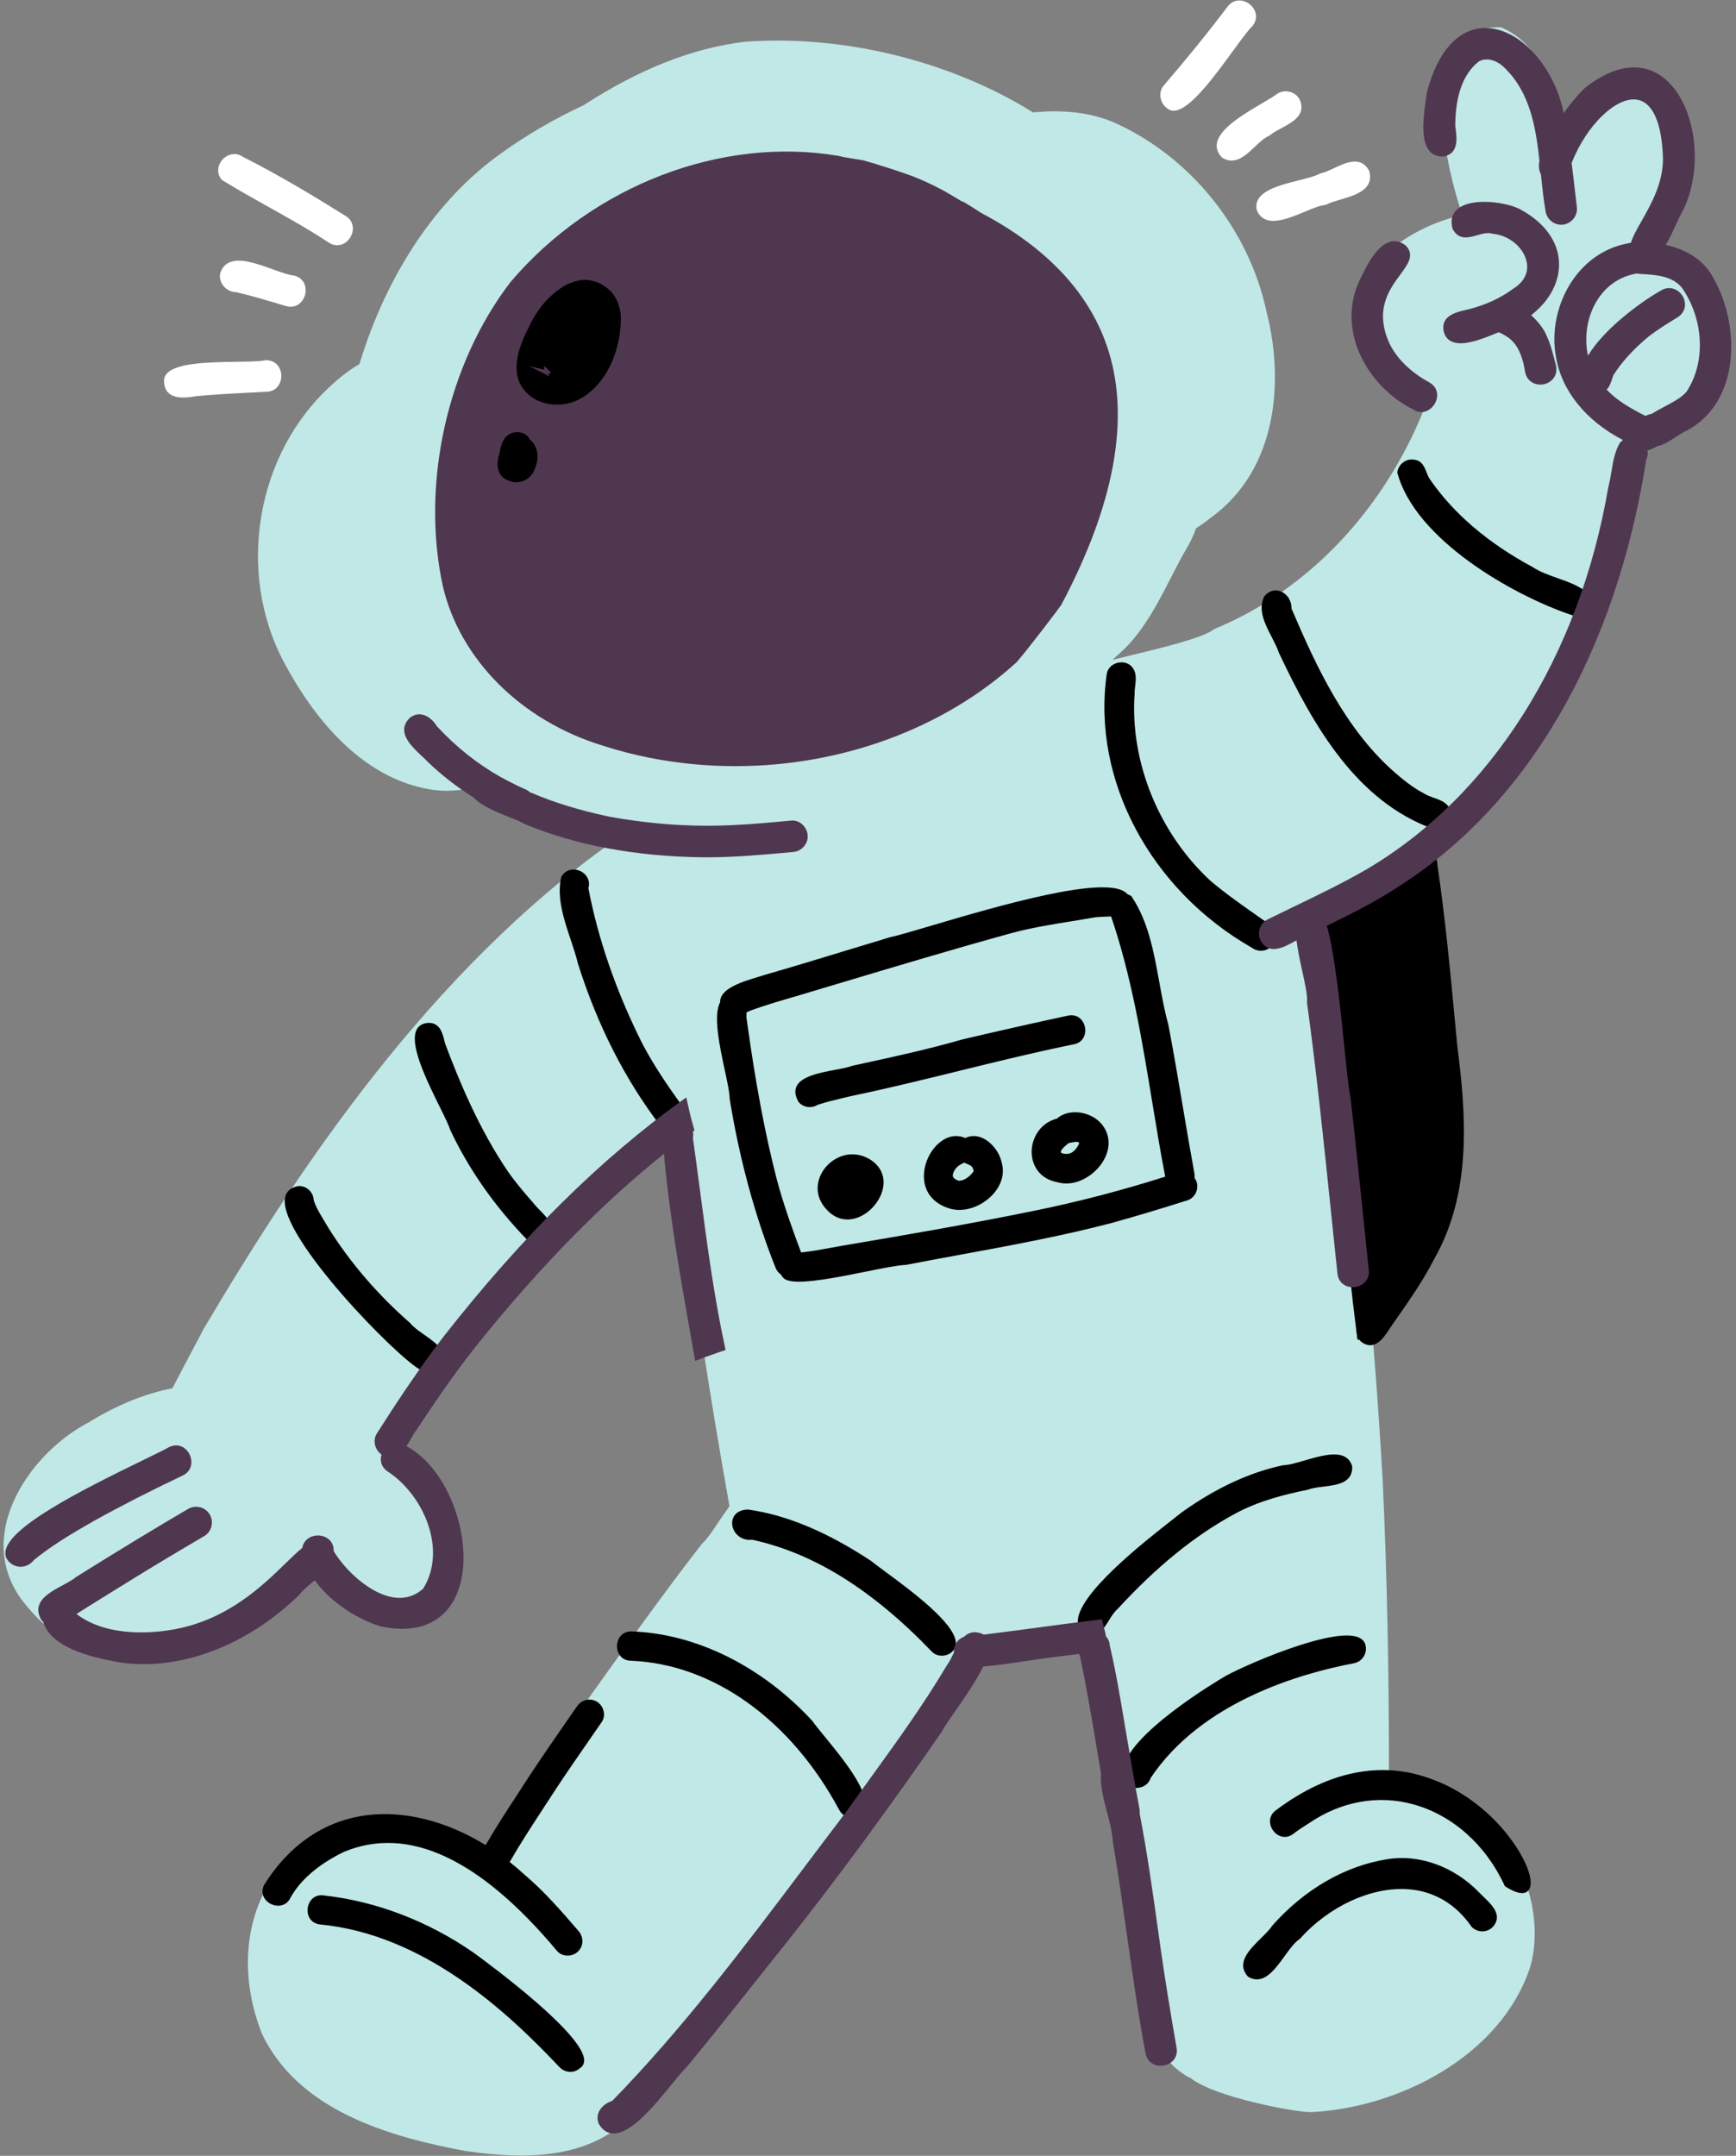 <?xml version="1.0" encoding="UTF-8" standalone="no"?><svg xmlns="http://www.w3.org/2000/svg" xmlns:xlink="http://www.w3.org/1999/xlink" fill="#000000" height="478.1" preserveAspectRatio="xMidYMid meet" version="1" viewBox="-0.8 -0.1 385.1 478.1" width="385.1" zoomAndPan="magnify"><rect x="-0.8" y="-0.1" width="385.1" height="478.1" fill="#808080" stroke="none"/><g id="change1_1"><path d="M376.39,89.791c-4.254,6.238-10.662,9.762-17.198,9.482c-0.408,1.905-0.848,3.849-1.338,5.923 c0.38,0.515,0.599,1.116,0.637,1.755c0.293,2.024-0.087,4.062-0.453,6.033c-0.138,0.739-0.275,1.478-0.378,2.218 c-0.378,1.574-0.647,3.429-0.934,5.392c-0.821,5.632-1.751,12.009-5.479,14.992c-0.323,0.94-0.676,2.119-1.048,3.363 c-1.851,6.182-4.375,14.617-9.347,16.2c-2.14,4.079-4.068,7.634-5.895,10.864l-0.307,0.561c-0.893,1.649-2.109,3.874-4.424,3.745 c-0.602,0.662-1.334,1.597-2.171,2.666c-2.542,3.246-5.698,7.276-8.778,8.399c-4.959,4.799-10.372,9.062-16.092,12.671l-0.936,0.643 c-1.273,0.872-2.477,1.694-3.327,2.401c-0.838,0.505-1.638,1.009-2.46,1.527c-2.245,1.415-4.773,3.007-7.357,4.045 c3.663,11.858,5.81,24.356,7.886,36.448c0.302,1.762,0.604,3.52,0.909,5.271c3.564,24.563,6.113,51.165,8.022,83.732 c0.949,20.671,1.417,42.477,1.389,64.828c8.215-0.537,16.638,3.692,23.203,11.664c7.77,9.434,10.954,21.826,8.112,31.571 c-6.603,19.908-29.448,31.226-48.605,32.125c-2.988,0.131-21.512-3.292-26.748-7.596c-0.295-0.092-0.579-0.227-0.849-0.402 c-2.517-1.545-4.271-3.329-5.088-5.17c-1.529-0.246-2.739-1.522-2.933-3.146c-3.083-28.172-7.788-57.095-13.985-85.974 c-5.836,0.334-11.742,0.791-17.459,1.232l-4.74,0.364c-11.409,12.975-22.181,27.15-32.599,40.862 c-6.394,8.415-13.005,17.116-19.694,25.448c-7.705,9.994-15.412,19.937-22.901,29.541l-0.075,0.076 c-0.941,0.784-1.827,2.157-2.764,3.609c-1.343,2.082-2.73,4.233-4.553,5.054l-0.133,0.103c-6.091,4.331-13.499,5.626-20.712,5.626 c-4.278,0-8.487-0.455-12.314-1.003c-16.812-3.122-37.125-8.909-45.222-26.118c-6.256-16.05-2.753-32.307,8.911-41.447 c11.272-8.832,26.765-8.413,40.54,1.062c6.198-9.753,12.116-18.565,18.083-26.926c1.852-2.583,3.698-5.17,5.544-7.756 c7.907-11.076,16.083-22.529,24.573-33.464l0.071-0.074c0.975-0.829,2.227-2.695,3.552-4.672c0.805-1.2,1.636-2.439,2.499-3.597 c-4.341-24.173-8.385-50.549-12.355-80.596c-19.082,14.669-35.269,30.771-48.121,47.87c-4.609,6.034-8.798,12.421-12.451,18.985 l-0.064,0.09c-0.123,0.137-0.25,0.301-0.383,0.49c4.31,3.024,8.97,9.866,9.503,10.66c2.561,4.353,5.231,10.917,3.503,17.618 c-1.204,4.552-4.757,8.76-8.843,10.472c-3.134,1.315-6.314,1.138-9.198-0.506c-5.706-2.858-9.347-8.459-12.142-13.671 c-9.406,10.711-24.413,23.106-43.33,22.779c-8.18-0.535-16.208-4.942-22.05-12.094c-4.295-4.995-5.924-11.031-4.702-17.447 c1.715-8.998,9.159-18.351,18.524-23.272c6.149-3.798,12.393-6.342,18.533-7.546c1.811-3.49,3.453-6.583,4.701-8.935 c1.066-2.01,1.837-3.462,2.188-4.17c20.884-35.265,50.041-79.295,91.056-108.305c-0.002,0-0.004,0-0.006,0 c-10-0.806-20.124-4.693-31.006-11.884c-3.232,0.84-6.45,1.018-9.568,0.525c-15.817-2.553-26.393-16.616-32.479-27.964 c-10.875-20.118-6.367-46.687,10.485-61.8c2.003-1.859,4.059-3.404,6.108-4.591c6.087-20.077,17.233-36.663,31.397-46.718 c5.436-3.942,11.617-7.548,18.366-10.717c12.418-8.038,24.117-12.642,35.707-14.044c21.735-1.631,45.634,4.225,63.976,15.669 c6.897-0.698,12.979,0.068,18.087,2.279c16.88,7.603,29.78,23.633,33.674,41.839c3.889,15.021,2.675,34.96-12.408,45.815 c-0.958,0.76-2.009,1.513-3.191,2.286c-0.537,1.444-1.12,2.733-1.69,3.737c-1.41,2.37-2.701,4.885-3.95,7.316 c-2.673,5.205-5.437,10.587-9.542,14.951c-1.068,1.138-2.244,2.175-3.391,3.176c1.091-0.267,2.174-0.53,3.244-0.791 c8.675-2.108,16.868-4.1,19.272-5.979l0.116-0.068c21.134-8.731,38.294-27.084,47.146-50.396 C306.539,85.89,299.73,76.81,299.894,67.8c1.094-9.77,12.802-17.846,23.696-20.205c-4.184-12.458-6.96-29.487-1.232-37.298 c2.19-2.987,5.469-4.449,9.713-4.343l0.183,0.04c9.562,4.067,11.965,15.174,13.229,25.677c3.096-5.722,6.42-11.476,12.099-14.771 l0.119-0.05c4.877-1.334,8.851-0.292,11.493,3.021c5.676,7.114,3.926,22.132,0.278,28.944c-0.518,0.769-1.104,2.035-1.781,3.5 c-0.605,1.307-1.275,2.755-2.012,4.101c5.376-0.465,11.202,7.892,13.169,12.119C381.885,74.968,380.944,83.113,376.39,89.791z" fill="#c0e8e6"/></g><g id="change2_1"><path d="M300.191,295.997l0.242-0.083l-0.248,0.03l-0.118-0.939l0.005-0.039c-0.236-1.83-0.466-3.724-0.688-5.616 l-0.061-0.495c-0.023-0.189-0.047-0.379-0.068-0.568l-0.02-0.174l0.006-0.003c-0.567-4.94-0.965-9.015-1.25-12.81 c-0.037-0.72-0.067-1.436-0.098-2.15c-0.06-1.402-0.122-2.854-0.23-4.271c-0.082-1.062-0.794-2.033-1.858-2.533l-0.128-0.061 l-0.015-0.141c-0.821-8.185-1.613-15.366-2.42-21.954c-0.111-1.323-0.271-2.683-0.487-4.166l-0.02-0.129l0.096-0.089 c0.718-0.676,1.088-1.595,1.016-2.521c-0.031-0.38-0.066-0.761-0.105-1.143h0.001l-0.007-0.058 c-0.002-0.028-0.005-0.054-0.007-0.077l-0.002,0c-0.023-0.206-0.051-0.415-0.078-0.621c0.117-1.507-0.14-3.019-0.387-4.481 c-0.059-0.348-0.117-0.693-0.171-1.037c-0.18-1.156-0.363-2.312-0.547-3.468c-0.414-2.616-0.781-5.265-1.091-7.873 c-0.099-0.942-0.192-1.884-0.278-2.823c-0.021-0.229-0.038-0.457-0.056-0.687c-0.074-0.951-0.151-1.935-0.401-2.849 c-0.297-1.094-1.323-1.976-2.553-2.195l-0.21-0.038l0.004-0.213c0.012-0.597,0.031-1.194,0.066-1.791l0.018-0.078 c0.574-1.438,1.964-1.991,3.152-1.936c0.089-1.404,0.613-2.666,1.428-3.412c0.589-0.54,1.312-0.809,2.14-0.789 c0.557-0.562,1.157-0.929,1.785-1.09c0.604-0.129,1.171-0.161,1.703-0.101c1.357-0.754,2.403-1.498,3.285-2.334 c1.783-2.96,3.552-3.234,4.809-2.854c0.224-1.049,0.889-1.961,1.822-2.479c0.903-0.5,1.91-0.551,2.842-0.147 c0.169-0.024,0.336-0.038,0.51-0.043c-0.08-1.856,0.536-3.355,1.711-4.141c0.915-0.611,2.027-0.688,2.977-0.205 c1.114,0.566,1.792,1.798,1.857,3.38c1.727,11.722,2.86,23.739,3.957,35.361l0.452,4.777c1.949,15.132,3.319,32.525-5.157,47.328 c-2.409,4.719-5.493,9.131-8.475,13.397l-0.775,1.109c-0.166,0.241-0.339,0.505-0.519,0.778c-1.104,1.686-2.478,3.782-4.387,3.782 c-0.634,0-1.285-0.236-1.938-0.703c-0.174-0.156-0.315-0.307-0.454-0.483c-0.1-0.021-0.199-0.041-0.305-0.073l-0.155-0.047 L300.191,295.997z M276.93,210.098c0.562,0.426,1.265,0.655,1.979,0.655c0.152,0,0.306-0.011,0.458-0.032 c0.858-0.12,1.606-0.554,2.105-1.221c0.532-0.689,0.766-1.644,0.623-2.553c-0.133-0.848-0.567-1.563-1.221-2.012l-1.806-1.262 c-3.725-2.599-7.577-5.287-11.115-8.23c-11.604-10.567-18.141-26.546-17.058-41.723c-0.012-0.538,0.055-1.095,0.124-1.686 c0.162-1.381,0.331-2.808-0.534-4.012c-0.742-1.047-2.097-1.484-3.452-1.113c-1.324,0.363-2.246,1.41-2.348,2.653 C241.441,172.908,254.397,197.233,276.93,210.098z M282.866,144.586c7.832,16.681,17.379,32.959,34.056,39.074l0.006,0.002 c0.298,0.101,0.604,0.15,0.907,0.15c0.925,0,1.838-0.454,2.481-1.276c0.88-1.124,0.994-2.557,0.289-3.658 c-0.793-1.163-2.088-1.614-3.34-2.05c-0.732-0.255-1.49-0.519-2.136-0.933c-2.586-1.351-4.876-3.235-6.773-4.9 c-10.764-9.559-17.104-23.105-22.672-36.167c0.062-1.656-0.916-3.205-2.395-3.78c-1.293-0.504-2.638-0.111-3.627,1.098 c-1.478,2.986,0.106,6.057,1.639,9.027C281.913,142.359,282.49,143.478,282.866,144.586z M351.489,131.513l-0.045-0.053 c-1.869-1.635-4.333-2.502-6.715-3.341c-1.938-0.683-3.942-1.388-5.641-2.514c-9.758-5.261-17.347-11.73-22.565-19.238 c-0.377-0.486-0.626-1.111-0.866-1.716c-0.516-1.295-1.049-2.634-2.832-2.816c-1.77-0.246-3.36,0.979-3.659,2.772l-0.01,0.053 l0.014,0.052c3.929,14.885,25.787,27.27,38.642,31.58c0.298,0.101,0.603,0.15,0.907,0.15c0.928,0,1.843-0.456,2.487-1.283 C352.082,134.036,352.193,132.605,351.489,131.513z M129.724,196.876c0.543-1.85-0.592-3.288-1.89-3.847 c-1.313-0.565-3.161-0.392-4.121,1.323l-0.026,0.068c-1.008,4.551,0.563,9.25,2.083,13.793c0.619,1.851,1.204,3.6,1.629,5.356 c4.278,13.602,10.428,25.708,18.278,35.98c0.624,0.83,1.467,1.273,2.404,1.273c0.128,0,0.259-0.009,0.39-0.025 c1.215-0.155,2.349-1.026,2.819-2.169c0.426-1.034,0.26-2.117-0.462-3.043c-3.676-5.102-6.631-9.464-9.104-14.173 C135.946,219.928,131.909,208.309,129.724,196.876z M99.032,250.384c4.086,8.736,9.834,16.962,17.085,24.449 c0.558,0.597,1.341,0.934,2.206,0.948c0.02,0,0.039,0,0.059,0c0.885,0,1.734-0.342,2.344-0.952c2.225-2.447,0.025-4.701-1.743-6.513 c-0.529-0.541-1.028-1.053-1.41-1.558c-1.743-1.972-3.771-4.334-5.596-6.899c-6.566-9.636-10.95-20.303-14.027-28.496 c-0.047-0.179-0.092-0.363-0.139-0.549c-0.451-1.817-1.012-4.075-3.514-4.075c-0.015,0-0.03,0-0.045,0 c-1.201,0.07-2.059,0.534-2.549,1.377c-1.882,3.237,2.128,11.353,5.056,17.278C97.815,247.533,98.727,249.378,99.032,250.384z M92.579,303.749c0.546,0.43,1.218,0.656,1.928,0.656c0.134,0,0.27-0.009,0.406-0.025c0.878-0.105,1.682-0.555,2.224-1.262 c1.845-3.236-1.188-5.362-3.864-7.238c-1.221-0.856-2.374-1.664-3.087-2.563c-7.181-6.281-13.253-13.336-18.041-20.958 c-0.315-0.552-0.649-1.097-0.984-1.643c-0.902-1.473-1.834-2.994-2.37-4.646c-0.059-1.739-1.506-3.15-3.283-3.15 c0,0-0.001,0-0.002,0c-1.833,0.291-2.876,1.226-3.099,2.778C61.165,274.349,87.647,301.362,92.579,303.749z M273.398,335.478 c5.262-2.807,10.976-4.194,15.915-5.195c0.908-0.367,2.138-0.521,3.439-0.682c3.073-0.383,6.557-0.816,6.413-4.47 c-0.271-0.986-0.808-1.709-1.594-2.147c-2.125-1.188-5.749-0.129-8.947,0.806c-1.825,0.533-3.55,1.036-4.795,1.057 c-7.384,1.551-14.946,5.064-22.489,10.455c-0.417,0.34-1.051,0.835-1.846,1.456c-6.475,5.061-21.636,16.91-21.199,23.004 c0.078,1.099,0.655,1.964,1.754,2.59c0.443,0.159,0.85,0.231,1.226,0.231c1.86,0,2.955-1.767,3.941-3.355 c0.573-0.926,1.166-1.882,1.898-2.49C255.841,347.234,264.439,340.28,273.398,335.478z M195.487,348.377 c-1.35-0.994-2.415-1.779-3.009-2.276l-0.022-0.018c-9.826-6.475-18.744-10.205-27.301-11.407c-1.53,0.011-2.674,0.593-3.221,1.638 c-0.529,1.01-0.403,2.346,0.319,3.403c0.836,1.223,2.235,1.827,3.84,1.662c13.601,2.961,26.618,11.068,39.792,24.78 c0.556,0.592,1.337,0.923,2.198,0.934c0.015,0,0.028,0,0.042,0c0.896,0,1.756-0.351,2.357-0.96c0.554-0.535,0.808-1.206,0.755-1.994 C210.947,359.775,201.269,352.64,195.487,348.377z M301.629,367.397c0.491-0.719,0.683-1.609,0.524-2.442 c-0.139-0.86-0.641-1.495-1.491-1.887c-5.723-2.63-26.689,6.736-29.986,8.753c-0.899,0.527-22.015,12.994-22.333,20.819 c-0.059,1.44,0.584,2.644,1.911,3.574l0.063,0.031c0.318,0.108,0.66,0.161,1.006,0.161c0.552,0,1.114-0.135,1.613-0.398 c0.746-0.395,1.276-1.022,1.497-1.771c11.225-16.87,33.094-23.206,45.136-25.481C300.404,368.601,301.135,368.119,301.629,367.397z M282.266,401.345c-0.968,0.688-1.439,1.677-1.328,2.788c0.124,1.231,0.964,2.394,2.091,2.892c1.009,0.446,2.081,0.304,3.028-0.399 c1.031-0.809,2.163-1.526,3.258-2.221l0.241-0.154c7.129-4.871,15.362-6.361,23.193-4.189c8.7,2.411,16.079,8.997,20.245,18.068 l0.031,0.066l0.061,0.039c1.733,1.116,2.933,1.498,3.763,1.498c0.697,0,1.134-0.27,1.407-0.601c1.819-2.201-1.501-9.29-7.107-15.169 C326.029,398.594,307.374,382.535,282.266,401.345z M131.67,377.322L131.67,377.322c-1.478-0.938-3.444-0.498-4.48,0.998 l-2.092,3.02c-2.827,4.074-5.75,8.288-8.518,12.507c-0.822,1.277-1.653,2.55-2.484,3.822c-2.417,3.703-4.915,7.53-7.166,11.424 c-8.587-5.3-17.884-7.662-26.203-6.649c-9.408,1.146-17.341,6.5-22.955,15.511c-0.511,1.067-0.444,2.155,0.188,3.063 c0.705,1.013,2.006,1.622,3.238,1.503c1.108-0.102,1.986-0.751,2.463-1.809c2.24-3.966,6.204-7.361,11.767-10.089 c14.24-5.983,30.165,1.398,47.337,21.94c0.523,0.614,1.285,0.98,2.145,1.031c0.069,0.004,0.137,0.006,0.206,0.006 c0.845,0,1.656-0.308,2.252-0.859c1.299-1.205,1.375-3.177,0.176-4.589c-3.707-4.298-7.539-8.742-11.969-12.485 c-1.052-0.972-2.164-1.923-3.308-2.83c2.297-3.999,4.867-7.934,7.353-11.739c0.82-1.255,1.64-2.511,2.45-3.768 c2.743-4.185,5.646-8.369,8.455-12.415c0.716-1.033,1.433-2.065,2.147-3.099c0.46-0.666,0.62-1.497,0.449-2.342 C132.938,378.577,132.41,377.791,131.67,377.322z M179.417,381.564c-11.204-12.14-25.817-19.379-40.094-19.861 c-1.202-0.04-2.166,0.465-2.748,1.417c-0.645,1.053-0.679,2.484-0.084,3.562c0.533,0.966,1.474,1.506,2.643,1.521 c18.251,0.717,35.546,13.112,46.268,33.163c0.618,1.081,1.751,1.697,2.9,1.697c0.514,0,1.031-0.123,1.507-0.383 c0.754-0.443,1.214-1.098,1.365-1.945c0.688-3.857-5.193-11.03-9.086-15.777C180.935,383.553,179.94,382.339,179.417,381.564z M104.19,432.9l-0.005-0.004c-10.107-6.977-21.546-11.344-33.064-12.629c-1.165-0.204-2.197,0.149-2.903,1.001 c-0.785,0.946-1.018,2.358-0.581,3.514c0.394,1.04,1.252,1.714,2.434,1.898c23.005,2.132,41.407,19.093,53.25,31.668 c0.669,0.685,1.545,1.029,2.41,1.029c0.778,0,1.547-0.279,2.149-0.839c0.586-0.388,0.891-0.939,0.906-1.642 C128.913,451.156,108.32,435.9,104.19,432.9z M328.207,420.467c-0.352-0.336-0.687-0.657-0.973-0.959l-0.002-0.002 c-5.49-5.664-13.255-8.456-20.272-7.288c-9.366,1.46-18.436,6.695-25.559,14.772c-0.546,0.849-1.482,1.771-2.475,2.748 c-2.61,2.572-5.57,5.488-2.906,8.505l0.062,0.051c0.683,0.399,1.329,0.574,1.946,0.574c2.409,0,4.348-2.679,6.099-5.101 c1.158-1.603,2.253-3.115,3.409-3.874l0.05-0.042c6.42-7.187,15.75-11.494,23.8-10.988c5.826,0.371,10.744,3.242,14.246,8.333 c1.229,1.301,3.289,1.375,4.599,0.163c0.696-0.706,1.044-1.471,1.032-2.272C331.237,423.367,329.627,421.827,328.207,420.467z M112.004,112.379l0.006,0.001c0.299,0.041,0.589,0.061,0.872,0.061c4.741,0,7.241-5.588,7.96-10.652 c1.515-1.094,2.516-2.749,3.36-4.408c1.44,0.753,2.778,0.922,3.979,0.501c2.846-0.996,4.517-5.109,5.992-8.738 c0.791-1.946,1.538-3.785,2.375-4.939c0.622-0.201,1.158-0.577,1.554-1.092c0.76-0.983,0.878-2.375,0.305-3.495 c0.188-0.875,0.738-2.367,1.373-4.084c1.832-4.961,4.342-11.756,2.32-14.32c-0.622-0.79-1.627-1.121-2.979-0.988 c-0.251-0.279-0.556-0.517-0.894-0.698c0.352-2.686-1.104-3.989-2.483-4.288c-1.564-0.343-3.542,0.485-4.479,2.626 c-0.251-0.64-0.694-1.226-1.28-1.676c-0.858-0.66-1.917-0.958-2.929-0.822c-3.021,0.672-4.442,3.653-5.697,6.283 c-0.153,0.32-0.303,0.634-0.452,0.937c-7.754,4.394-11.409,19.14-11.965,27.958c-0.2,0.744-0.42,1.497-0.642,2.257 c-1.301,4.458-2.646,9.067-0.645,13.575C107.753,108.951,109.15,111.913,112.004,112.379z M245.791,271.13 c-11.075,2.894-22.507,4.997-33.562,7.03c-3.95,0.727-8.035,1.479-12.044,2.255c-1.765,0.059-5.084,0.725-8.927,1.497 c-5.312,1.066-11.102,2.229-14.797,2.229c-1.816,0-3.125-0.28-3.625-0.991c-0.158-0.165-0.307-0.378-0.437-0.629 c-0.509-0.339-0.896-0.827-1.151-1.45l-0.001-0.002c-4.577-11.497-8.005-24.114-10.187-37.501c0.011-1.261-0.489-3.584-1.067-6.273 c-1.171-5.447-2.628-12.217-1.036-15.145c-0.145-3.013,5.011-4.567,8.432-5.599c0.49-0.147,0.935-0.282,1.309-0.404 c6.118-1.763,12.302-3.646,18.283-5.468c3.204-0.976,6.407-1.952,9.614-2.914c1.455-0.29,4.701-1.249,8.811-2.462 c14.997-4.43,40.051-11.83,43.897-7.091c0.313,0.102,0.587,0.237,0.833,0.41l0.063,0.064c3.724,5.5,4.968,12.373,6.171,19.02 c0.566,3.126,1.151,6.36,1.987,9.351c1.183,6.135,2.235,12.377,3.254,18.415c0.809,4.789,1.644,9.74,2.536,14.596 c0.069,0.346,0.081,0.694,0.035,1.061c0.209,0.283,0.359,0.566,0.458,0.863c0.271,0.812,0.197,1.729-0.202,2.517 c-0.395,0.776-1.051,1.344-1.85,1.598C256.523,268.03,251.028,269.673,245.791,271.13z M228.294,268.483 c9.807-1.981,19.691-4.549,29.385-7.632c-1.072-5.564-2.012-11.27-2.921-16.788c-2.239-13.599-4.556-27.661-9.067-40.872 l-0.001-0.003c-0.013-0.018-0.024-0.036-0.036-0.055c-0.506,0.04-1.023,0.057-1.526,0.074c-0.871,0.029-1.693,0.057-2.375,0.192 c-1.628,0.288-3.275,0.555-4.93,0.823c-4.346,0.705-8.84,1.434-13.018,2.554c-12.889,3.542-25.906,7.442-38.496,11.213 c-3.208,0.961-6.417,1.922-9.627,2.879l-0.514,0.149c-3.147,0.915-6.401,1.86-9.53,3.014c-0.282,0.12-0.566,0.263-0.852,0.409 c0.021,0.335,0.017,0.674-0.012,1.01c1.946,14.235,4.083,25.676,6.727,35.95c1.526,5.742,3.585,11.391,5.408,16.253 c2.204-0.221,4.429-0.632,6.583-1.029c0.896-0.165,1.79-0.33,2.684-0.482C199.628,273.871,213.96,271.409,228.294,268.483z M192.234,257.046l-0.004-0.003c-3.969-2.399-7.985-0.688-10.04,1.916c-1.782,2.26-2.703,6.073,0.566,9.385 c1.271,1.322,2.799,2.003,4.434,2.003c0.672,0,1.361-0.115,2.059-0.348c2.998-1,5.54-4.054,5.913-7.102 C195.454,260.507,194.414,258.429,192.234,257.046z M221.414,257.765c0.713,2.469-0.089,5.13-2.206,7.283 c-1.987,2.021-4.702,3.181-7.213,3.181c-0.662,0-1.31-0.08-1.927-0.247c-3.18-0.896-5.229-2.921-5.772-5.7 c-0.63-3.222,0.843-7.061,3.5-9.128c1.761-1.369,3.715-1.678,5.521-0.872c1.236-0.605,2.597-0.589,3.937,0.05 C219.25,253.285,220.96,255.519,221.414,257.765z M215.183,259.645c-0.014-0.096-0.029-0.176-0.046-0.254l-0.004,0.001l-0.048-0.182 l0,0c-0.002-0.006-0.004-0.012-0.006-0.019l-0.087-0.222l0.008-0.003c-0.198-0.469-0.604-0.66-1.113-0.871 c-0.247-0.103-0.501-0.207-0.746-0.353c-1.188,0.43-2.462,1.407-2.594,2.919c0.099,0.61,0.864,0.947,1.375,1.104l0.131-0.01 C213.602,261.632,214.724,260.297,215.183,259.645z M243.341,248.924c2.175,2.349,2.375,5.549,0.534,8.558 c-1.582,2.588-4.772,4.884-8.123,4.884c-0.637,0-1.279-0.083-1.917-0.263c-4.101-0.729-5.678-3.819-5.778-6.466 c-0.112-2.952,1.592-6.601,5.597-7.665C236.412,245.554,241.113,246.49,243.341,248.924z M238.622,253.397 c-0.318-0.374-0.812-0.304-1.562-0.147c-0.244,0.052-0.495,0.104-0.73,0.122c-1.367,1.008-1.887,1.76-1.793,2.061 c0.032,0.104,0.217,0.346,1.239,0.373c0.012,0,0.022,0,0.034,0C237.446,255.805,238.328,254.101,238.622,253.397z M186.455,243.346 c0.503-0.119,1.005-0.239,1.5-0.359c8.074-1.673,16.206-3.673,24.069-5.608c8.262-2.033,16.806-4.135,25.28-5.856 c1.174-0.187,2.036-0.861,2.429-1.901c0.434-1.149,0.198-2.558-0.586-3.505c-0.708-0.854-1.735-1.212-2.903-1.007 c-7.061,1.514-14.791,3.255-23.646,5.328c-7.303,2.115-14.85,3.758-22.147,5.348l-2.223,0.488c-0.858,0.338-2.252,0.6-3.728,0.877 c-3.363,0.632-7.548,1.419-8.61,3.682c-0.446,0.949-0.311,2.081,0.419,3.392c0.573,0.778,1.532,1.195,2.511,1.195 c0.617,0,1.242-0.166,1.784-0.511C182.521,244.281,184.521,243.806,186.455,243.346z" fill="#000000"/></g><g id="change3_1"><path d="M88.857,161.745c-0.001-0.97,0.431-1.869,1.287-2.673c0.836-0.646,1.741-0.881,2.653-0.71 c1.223,0.227,2.463,1.199,3.316,2.599c4.138,4.488,8.914,8.303,14.136,11.262c0.453,0.223,0.937,0.483,1.419,0.755 c1.526,0.807,2.828,1.435,4.085,1.972c0.396,0.175,0.736,0.398,1.041,0.683c0.075,0.021,0.148,0.04,0.22,0.055 c4.981,2.154,10.554,3.872,17.131,5.282c9.308,1.718,18.562,2.365,27.493,1.918c4.344-0.185,8.751-0.602,13.014-1.005 c0.942-0.084,1.79,0.202,2.479,0.812c0.751,0.664,1.216,1.628,1.242,2.578c0.039,0.892-0.289,1.765-0.922,2.449 c-0.646,0.698-1.55,1.116-2.479,1.146l-0.273,0.026c-6.136,0.559-12.47,1.135-18.754,1.135c-0.319,0-0.639-0.001-0.958-0.004 c-14.769-0.196-27.985-2.658-39.283-7.318c-0.825-0.501-2.099-1.013-3.573-1.604c-2.769-1.111-6.207-2.492-7.861-4.326 c-3.669-2.3-7.055-4.925-10.062-7.805l-0.021-0.021c-0.371-0.4-0.854-0.852-1.367-1.331 C91.056,165.969,88.861,163.919,88.857,161.745z M152.569,296.946l0.842,4.757l0.566-0.217c0.89-0.341,1.79-0.661,2.686-0.98 l0.171-0.062c0.965-0.344,1.928-0.686,2.899-1.002l0.429-0.141l-0.096-0.441c-2.478-11.389-4.027-23.143-5.525-34.509 c-0.529-4.014-1.058-8.026-1.626-12.028c0.102-0.505,0.095-0.997-0.019-1.471l0.364-0.27l-0.101-0.337 c-0.524-1.747-1.009-3.695-1.527-6.135l-0.186-0.84l-0.616,0.442c-18.347,13.154-35.717,30.305-53.106,52.439 c-5.89,7.664-11.082,15.614-14.948,21.686c-0.466,0.734-0.599,1.636-0.374,2.538c0.215,0.861,0.726,1.609,1.44,2.103 c-0.359,1.155-0.199,2.614,1.248,3.68c8.191,5.296,13.326,17.553,7.976,26.066c-1.866,1.663-4.081,2.312-6.578,1.933 c-5.088-0.775-10.601-5.842-13.264-10.267c0.074-2.138-1.523-3.283-3.075-3.445c-1.677-0.181-3.517,0.71-3.9,2.732 c-1.096,0.894-2.308,2.071-3.701,3.426c-5.076,4.935-12.748,12.392-24.444,14.59c-3.336,0.649-14.581,2.278-21.937-3.354 c2.714-1.728,5.488-3.439,8.177-5.099c1.463-0.903,2.927-1.807,4.385-2.714c4.716-2.91,9.877-6.007,15.779-9.467 c0.789-0.461,1.352-1.217,1.586-2.128c0.235-0.911,0.1-1.886-0.371-2.673c-0.98-1.644-3.132-2.188-4.799-1.215 c-7.29,4.259-14.916,8.889-24.79,15.058c-0.7,0.607-1.795,1.197-2.954,1.822c-2.246,1.21-4.791,2.582-5.37,4.643 c-0.268,0.954-0.091,1.972,0.562,3.081c0.114,0.146,0.242,0.281,0.396,0.419c1.926,6.299,12.36,8.172,17.417,9.079 c1.601,0.209,3.247,0.315,4.893,0.315c11.928,0,24.502-5.594,34.554-15.412c0.576-0.795,1.603-1.668,2.689-2.594 c0.231-0.196,0.465-0.396,0.697-0.596c3.698,5.141,9.945,8.827,14.649,10.239c1.666,0.354,3.258,0.532,4.731,0.532 c0.004,0,0.009,0,0.013,0c6.693-0.001,11.304-3.646,12.984-10.266c2.441-9.622-2.309-24.918-12.023-30.262 c0.367-0.546,0.705-1.13,1.033-1.699c0.427-0.739,0.831-1.438,1.273-1.997c5.366-8.154,9.664-14.165,13.936-19.487 c13.718-16.956,27.094-30.581,40.868-41.625C147.719,269.597,150.184,283.496,152.569,296.946z M97.424,129.852 c-4.902-22.688,1.009-49.159,15.055-67.445c18.26-21.417,46.845-32.37,72.833-27.918c0.901,0.25,2.209,0.457,3.724,0.696 l1.652,0.264c1.828,0.512,3.714,1.091,5.993,1.835l0.271,0.073c0.297,0.097,0.577,0.196,0.857,0.294l1.233,0.419 c0.293,0.096,0.586,0.192,0.877,0.294l0.754,0.277c0.359,0.122,0.72,0.245,1.077,0.375c1.059,0.432,2.088,0.867,3.109,1.329 c1.25,0.58,2.498,1.205,3.713,1.862c0.383,0.218,0.752,0.438,1.121,0.658l0.84,0.479c0.528,0.309,1.039,0.617,1.544,0.929 l0.134,0.079c0.086,0.055,0.176,0.104,0.269,0.145c0.143,0.067,0.271,0.121,0.403,0.161l0.106,0.046 c1.18,0.682,2.437,1.47,3.845,2.408c14.908,7.858,24.452,18.221,28.322,30.775c4.694,15.23,1.159,34.11-10.508,56.113l-1.087,1.504 c-2.117,2.807-4.251,5.571-6.349,8.224c-0.817,1.025-1.646,2.038-2.488,3.026c-16.072,14.667-38.795,23.054-62.385,23.054 c-6.505,0-12.979-0.637-19.243-1.893c-3.434-0.69-6.828-1.574-10.091-2.626C114.859,159.767,101.226,146.188,97.424,129.852z M113.913,82.997c0.241,1.627,1.193,3.261,2.613,4.484c1.611,1.393,3.819,2.16,6.217,2.16c1.957,0,3.903-0.524,5.48-1.475 c3.527-2.118,6.229-5.832,7.611-10.457c0.468-1.571,0.747-2.855,0.876-4.04l0.035-0.329c0.157-1.453,0.319-2.956,0.053-4.351 c-0.409-2.136-1.242-3.764-2.478-4.837c-0.753-0.653-1.39-1.088-2.066-1.41c-0.726-0.342-1.534-0.571-2.543-0.723 c-0.251-0.04-0.499-0.057-0.75-0.057c-0.831,0-1.761,0.182-2.845,0.555c-0.882,0.304-1.738,0.739-2.477,1.257 c-1.867,1.313-3.332,2.7-4.476,4.237c-1.162,1.559-2.115,3.178-2.834,4.813c-0.671,1.264-1.227,2.544-1.668,3.839v0 C113.868,78.985,113.624,81.057,113.913,82.997z M111.909,106.424l0.133,0.046c0.126,0.065,0.249,0.116,0.378,0.163 c0.418,0.147,0.866,0.223,1.323,0.223c1.653,0,3.226-1.01,3.913-2.513c0.566-1.25,0.827-2.356,0.794-3.382 c-0.027-0.897-0.276-1.715-0.786-2.573c-0.183-0.306-0.458-0.61-0.796-0.88l-0.132-0.162c-0.17-0.329-0.402-0.628-0.671-0.865 c-0.568-0.506-1.279-0.75-2.174-0.75c-1.462,0-2.695,0.895-3.298,2.394c-0.268,0.665-0.462,1.416-0.594,2.294 c-0.129,0.417-0.224,0.782-0.301,1.165l0,0.001C109.303,103.509,109.834,105.751,111.909,106.424z M120.938,83.454v-0.759 l0.449-0.014l-0.001-0.312l-0.191-0.096l-0.093-0.092l-0.17-0.041l-0.006-0.111l-1-1l0.002,0.868l-3.341-0.809l3.965,1.982 L120.938,83.454z M334.917,63.903l-0.034,0.023c-2.708,2.022-5.987,3.546-9.74,4.528c-0.224,0.055-0.46,0.11-0.704,0.166 c-2.252,0.518-5.655,1.301-4.99,4.75c0.257,1.044,0.819,1.793,1.674,2.227c2.511,1.277,6.917-0.534,10.133-1.854l0.412-0.168 l0.165,0.081c2.096,1.017,4.704,2.281,5.699,8.825c0.43,1.864,1.902,2.715,3.363,2.715c0.269,0,0.537-0.029,0.799-0.085 c1.673-0.362,3.135-1.877,2.685-4.1l-0.271-1.048c-0.494-1.926-1.005-3.917-1.875-5.726c-0.519-1.32-1.814-3.017-3.371-4.442 c4.205-3.262,6.446-7.597,6.165-11.977c-0.289-4.526-3.293-8.58-8.448-11.411c-2.799-1.604-10.588-2.824-13.89-0.278 c-0.938,0.723-1.918,2.087-1.271,4.487l0.044,0.11c1.368,2.496,3.503,1.886,5.385,1.349c1.168-0.332,2.373-0.678,3.417-0.342 l0.108,0.022c3.503,0.315,6.707,2.914,7.453,6.044C338.397,60.209,337.365,62.377,334.917,63.903z M39.609,327.187 c1.174-0.51,1.894-1.449,2.028-2.647c0.146-1.308-0.468-2.707-1.53-3.48c-0.967-0.706-2.139-0.809-3.35-0.263 c-0.856,0.517-2.999,1.556-5.71,2.871c-14.583,7.071-30.18,15.065-30.649,20.427c-0.09,1.028,0.357,1.906,1.323,2.605 c0.607,0.45,1.319,0.667,2.035,0.667c1.1,0,2.206-0.512,2.945-1.471c3.921-3.218,8.318-5.821,13.238-8.646 C25.871,333.953,32.305,330.661,39.609,327.187z M256.622,431.733l-0.49-3.503c-1.202-8.595-2.444-17.48-4.121-26.147 c0.044-0.357,0.038-0.666-0.02-0.963c-0.982-5.231-1.965-10.822-3.186-18.127l-0.176-1.05c-0.943-5.642-1.92-11.476-3.235-17.053 c-0.025-0.776-0.337-1.524-0.882-2.125l-0.02-0.152c-0.017-0.119-0.032-0.238-0.059-0.436c-0.237-0.907-0.471-1.817-0.699-2.727 l-0.108-0.429l-0.438,0.055c-2.613,0.323-5.227,0.648-7.843,0.979l-2.466,0.332c-5.07,0.685-10.312,1.393-15.454,2.025 c-0.163-0.098-0.327-0.177-0.495-0.237c-1.519-0.573-2.848-0.312-3.962,0.774v-0.002l-0.142,0.038 c-1.339,0.58-2.092,1.854-1.99,3.346l-0.139,0.286c-0.479,0.998-0.933,1.94-1.487,2.657c-5.117,8.627-11.1,16.899-16.884,24.9 c-1.835,2.538-3.67,5.076-5.471,7.613c-3.036,3.979-6.054,7.986-9.075,11.998c-13.333,17.704-27.117,36.009-42.772,52.036 c-1.308,0.409-2.391,1.272-2.913,2.329c-0.422,0.854-0.456,1.791-0.062,2.782c0.836,1.404,1.947,2.116,3.303,2.116 c0.001,0,0.002,0,0.003,0c3.976-0.001,9.14-6.333,12.911-10.957c1.344-1.648,2.505-3.072,3.316-3.823 c4.942-5.976,9.845-12.148,14.585-18.117c2.393-3.012,4.786-6.024,7.194-9.027c11.142-14.035,22.517-29.461,34.815-47.231 c0.406-0.867,1.571-2.541,2.921-4.48c2.087-2.999,4.671-6.712,6.23-9.925c3.178-0.274,6.378-0.756,9.476-1.222 c2.417-0.364,4.916-0.74,7.384-1.014l4.447-0.558c0.082,0.362,0.172,0.688,0.235,0.908c1.375,6.45,2.48,13.071,3.551,19.474 c0.341,2.04,0.682,4.079,1.031,6.117c-0.199,2.8,0.575,5.729,1.325,8.562c0.574,2.173,1.169,4.42,1.306,6.602 c1.149,6.792,2.135,13.729,3.088,20.438c1.228,8.644,2.498,17.582,4.13,26.294c0.177,1.279,0.893,2.232,2.016,2.684 c1.214,0.487,2.725,0.271,3.755-0.544c0.939-0.743,1.354-1.843,1.162-3.106C258.758,445.769,257.582,438.446,256.622,431.733z M312.667,90.708c0.591,0.38,1.215,0.571,1.834,0.571c0.496,0,0.989-0.123,1.462-0.37c1.185-0.619,2.008-1.932,2.048-3.267 c0.035-1.198-0.542-2.217-1.646-2.88c-4.188-2.276-7.284-5.288-8.944-8.696c-3.365-7.452-0.04-11.955,2.389-15.243 c1.732-2.345,3.228-4.37,1.261-6.447c-1.08-0.854-2.21-1.155-3.344-0.892c-3.153,0.726-5.519,5.641-6.79,8.281l-0.085,0.178 C295.426,73.358,302.757,85.754,312.667,90.708z M382.287,83.969c-1.451,5.078-4.476,9.002-8.743,11.347 c-0.811,0.322-1.667,0.884-2.573,1.479c-1.382,0.907-2.81,1.845-4.218,2.082c-0.764,0.448-1.455,0.755-2.096,0.93 c0.139,0.683,0.05,1.381-0.265,2.051c-6.704,42.653-26.13,76.211-54.707,94.502c-5.146,3.408-10.576,6.137-16.15,8.845 c1.78,6.255,2.994,18.188,3.886,26.954c0.521,5.109,0.97,9.522,1.349,10.963c0.988,8.651,1.889,17.386,2.759,25.834 c0.43,4.177,0.86,8.354,1.301,12.529c0.176,1.247-0.256,2.352-1.217,3.094c-0.665,0.514-1.519,0.784-2.362,0.784 c-0.485,0-0.967-0.09-1.408-0.273c-1.101-0.459-1.793-1.41-1.95-2.678c-0.481-4.53-0.949-9.053-1.417-13.576 c-1.579-15.275-3.213-31.071-5.334-46.542l-0.008-0.058l0.005-0.058c0.143-1.457-0.442-4.125-1.062-6.951 c-0.497-2.269-1.01-4.608-1.269-6.765c-0.225,0.116-0.454,0.238-0.687,0.362c-2.291,1.221-5.43,2.894-7.267-0.308 c-0.426-0.845-0.488-1.829-0.184-2.724c0.302-0.892,0.92-1.602,1.739-1.999c1.844-0.908,3.697-1.802,5.552-2.696 c5.402-2.605,10.988-5.3,16.276-8.336c27.726-16.298,47.316-47.228,53.744-84.855c0.306-1.127,0.498-2.292,0.685-3.419 c0.356-2.161,0.726-4.396,1.837-6.321c0.229-0.275,0.469-0.5,0.72-0.679c-8.233-4.265-13.63-10.947-14.863-18.46 c-1.069-5.742,0.322-12.115,3.725-17.039c3.01-4.355,7.339-7.232,12.188-8.101c0.207-0.071,0.452-0.12,0.722-0.144 c0.401-1.381,1.318-2.998,2.366-4.846c2.129-3.756,4.779-8.431,4.736-13.862c-0.216-7.794-2.24-12.421-5.701-13.018 c-4.605-0.798-11.265,5.621-14.559,14.037c0.292,2.234,0.548,4.473,0.803,6.71c0.118,1.037,0.237,2.073,0.358,3.107 c0.104,0.906-0.162,1.808-0.75,2.542c-0.592,0.738-1.456,1.215-2.37,1.311c-1.888,0.206-3.631-1.222-3.841-3.114 c-0.449-2.563-0.735-5.348-1.012-8.043c-0.44-0.789-0.551-1.83-0.328-3.095c-0.821-7.397-2.101-15.063-7.678-20.47 c-1.509-1.566-3.936-2.604-5.904-1.394l0.013,0.017c-3.363,2.702-5.081,7.476-5.105,14.191l0.046,0.314 c0.231,1.753,0.521,3.935-0.551,5.314c-0.514,0.662-1.284,1.058-2.289,1.179c-1.229-0.012-2.196-0.404-2.896-1.209 c-2.098-2.413-1.347-7.755-0.849-11.29c0.081-0.577,0.153-1.091,0.2-1.514c2.373-9.498,7.294-14.749,13.465-14.486 c7.451,0.322,14.859,8.667,16.929,18.848c1.977-2.73,3.897-4.892,4.88-5.708c6.541-5.105,12.728-5.807,17.432-1.991 c6.927,5.618,8.92,19.556,4.182,29.24c-0.459,0.724-0.959,1.818-1.538,3.085c-0.681,1.491-1.44,3.156-2.311,4.623 c3.684,0.801,8.281,2.774,10.705,7.573C383.128,68.399,384.251,77.101,382.287,83.969z M372.302,63.717 c-2.033-2.527-5.486-2.888-9.144-3.054c-0.253-0.011-0.508-0.049-0.774-0.117c-3.658,0.551-6.802,2.647-8.854,5.904 c-2.23,3.542-2.983,8.161-2.059,12.324c3.433-5.784,11.518-11.808,16.102-14.398c1.877-1.213,3.842-0.396,4.798,1.048 c0.943,1.422,0.929,3.521-0.923,4.782c-2.349,1.434-4.435,2.73-6.381,4.201c-3.402,2.791-6.17,5.817-7.989,8.74 c-0.069,0.195-0.163,0.485-0.258,0.777c-0.267,0.819-0.562,1.729-1.216,2.373c2.367,2.538,5.509,4.259,8.537,5.806 c0.029,0.015,0.057,0.031,0.084,0.046c0.446-0.242,0.933-0.409,1.425-0.49c0.864-0.556,1.86-1.085,2.825-1.597 c2.179-1.156,4.432-2.352,5.207-3.87l0.018-0.032C377.608,79.718,377.034,70.489,372.302,63.717z" fill="#503750"/></g><g id="change4_1"><path d="M77.479,50.595c-0.009,1.322-0.786,2.643-1.935,3.286c-0.491,0.274-1.01,0.412-1.536,0.412 c-0.594,0-1.196-0.175-1.773-0.523c-4.346-2.886-8.979-5.475-13.459-7.978c-3.412-1.906-6.94-3.877-10.299-5.956l-0.122-0.106 c-1.271-1.536-0.77-3.398,0.234-4.479c1.011-1.088,2.842-1.735,4.474-0.578c8.068,4.065,15.692,8.682,22.72,13.06 C76.885,48.373,77.487,49.39,77.479,50.595z M64.507,61.026l-0.086-0.015c-1.148-0.099-2.869-0.721-4.691-1.378 c-3.487-1.259-7.439-2.686-9.853-1.447c-0.909,0.468-1.53,1.277-1.861,2.471c-0.141,0.995,0.15,1.969,0.82,2.745 c0.695,0.805,1.699,1.275,2.761,1.296c2.75,0.621,5.508,1.44,8.175,2.232c0.958,0.284,1.915,0.568,2.873,0.845 c0.353,0.102,0.699,0.152,1.034,0.152c0.827,0,1.584-0.307,2.196-0.904c0.945-0.92,1.356-2.397,1.023-3.675 C66.592,62.182,65.744,61.356,64.507,61.026z M58.192,79.779l-0.104,0.012c-1.145,0.26-3.534,0.296-6.3,0.337 c-5.989,0.09-13.442,0.202-15.57,2.613c-0.484,0.548-0.689,1.189-0.614,1.861c0.027,1.122,0.412,1.99,1.145,2.582 c0.729,0.589,1.767,0.881,3.13,0.881c0.783,0,1.675-0.097,2.676-0.289c4.026-0.395,8.139-0.606,12.116-0.811 c1.185-0.061,2.37-0.122,3.525-0.187c1.328,0.023,2.321-0.572,2.923-1.622c0.657-1.144,0.65-2.673-0.016-3.805 C60.498,80.32,59.451,79.776,58.192,79.779z M277.062,5.641c0.79-1.004,0.976-2.171,0.521-3.284 c-0.496-1.22-1.709-2.154-3.018-2.326c-1.188-0.161-2.276,0.316-3.046,1.334l-0.001,0c-4.359,5.775-8.995,11.5-14.174,17.506 c-0.565,0.669-0.822,1.547-0.724,2.472c0.104,0.98,0.594,1.875,1.29,2.406c0.454,0.468,1.008,0.704,1.646,0.704 c0.062,0,0.125-0.002,0.189-0.006c3.484-0.246,8.81-7.543,13.09-13.408C274.615,8.604,276.15,6.5,277.062,5.641z M280.869,29.93 c0.626-0.553,1.561-1.053,2.55-1.583c2.525-1.352,5.67-3.033,4.047-6.445l-0.02-0.037c-0.969-1.663-3.115-2.226-4.844-1.218 c-0.711,0.565-1.984,1.311-3.458,2.175c-4.035,2.366-9.562,5.606-10.009,8.964c-0.146,1.098,0.242,2.125,1.153,3.055l0.103,0.08 c0.702,0.416,1.371,0.591,2.013,0.591c1.929,0,3.603-1.589,5.123-3.033c1.046-0.993,2.128-2.019,3.202-2.463L280.869,29.93z M302.941,37.857l-0.042-0.106c-1.81-3.351-5.105-1.807-7.755-0.568c-1.086,0.508-2.11,0.987-2.979,1.152l-0.155,0.057 c-0.998,0.569-2.836,1.032-4.782,1.522c-4.529,1.14-10.166,2.56-9.229,6.59c0.41,1.005,1.066,1.702,1.951,2.071 c0.521,0.217,1.099,0.311,1.718,0.311c2.077,0,4.61-1.05,6.906-2.002c1.76-0.729,3.422-1.418,4.597-1.534l0.186-0.056 c0.8-0.424,1.942-0.76,3.152-1.116C299.871,43.19,304.056,41.961,302.941,37.857z" fill="#ffffff"/></g></svg>
